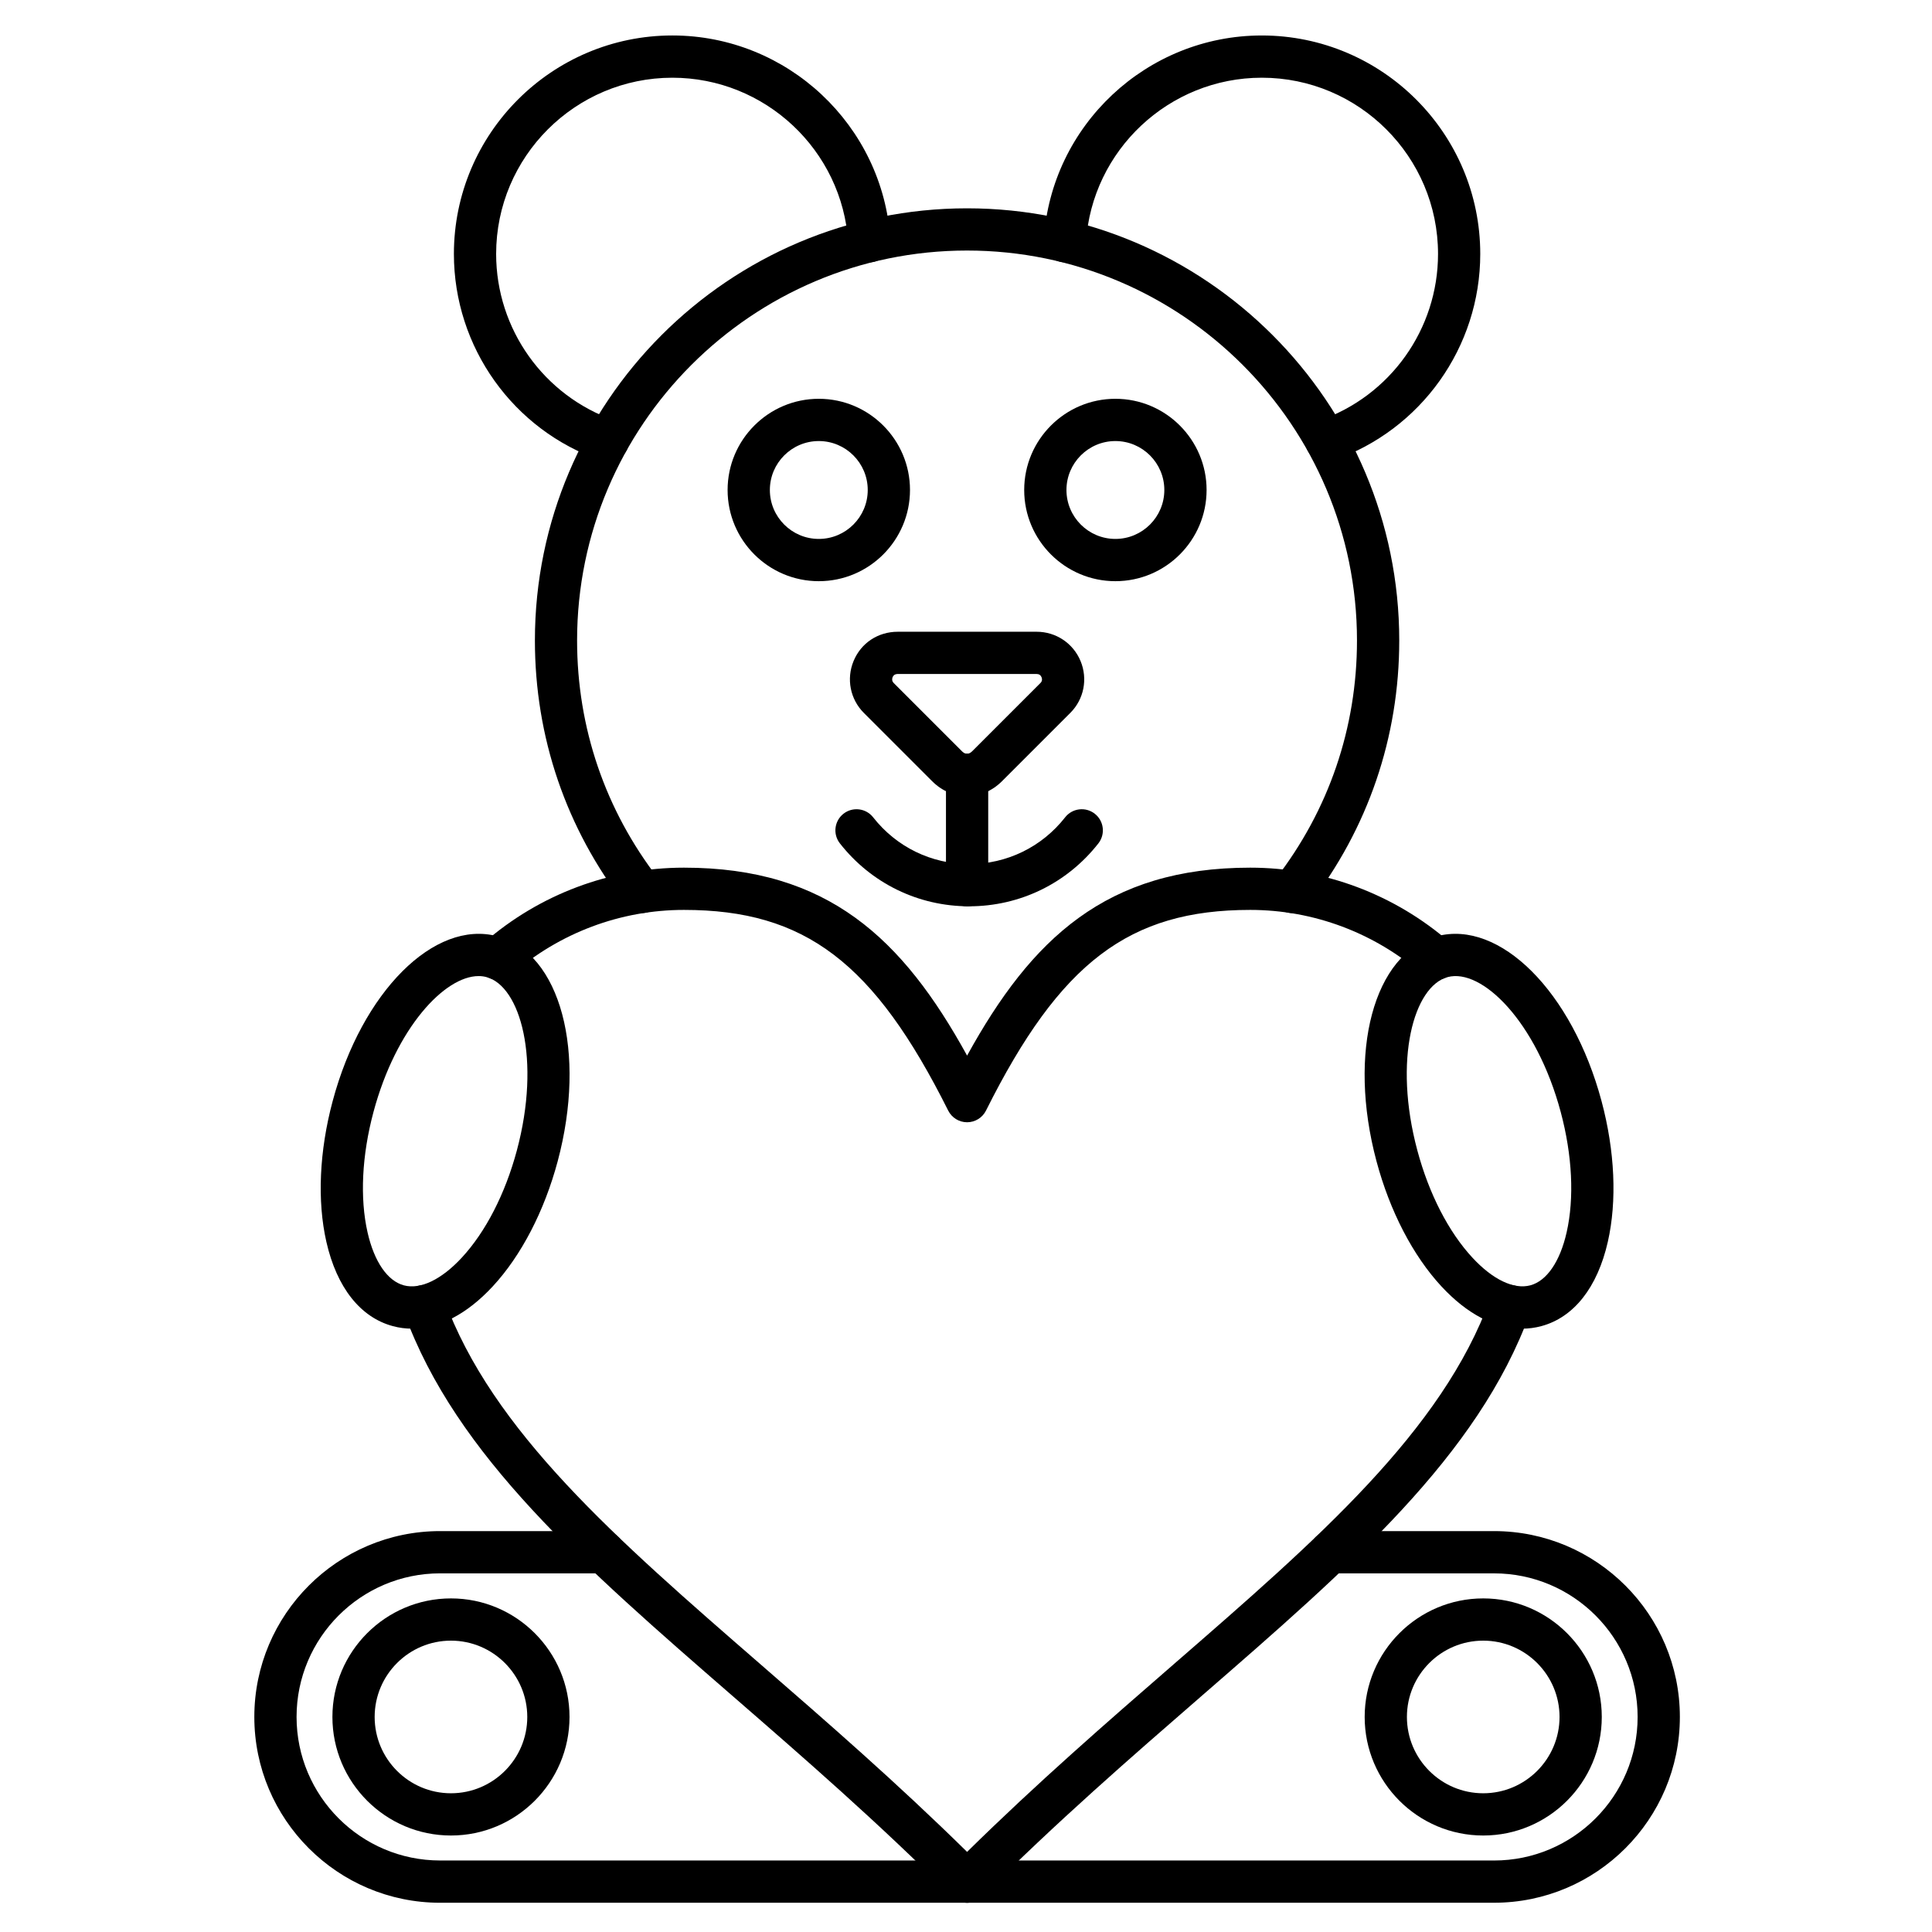 <?xml version="1.0" encoding="UTF-8"?>
<!-- Uploaded to: SVG Repo, www.svgrepo.com, Generator: SVG Repo Mixer Tools -->
<svg fill="#000000" width="800px" height="800px" version="1.1" viewBox="144 144 512 512" xmlns="http://www.w3.org/2000/svg">
 <g>
  <path d="m314.12 385.97c-1.672 0-3.328-0.746-4.43-2.168-15.656-20.219-23.934-44.445-23.934-70.066 0-63.152 51.379-114.53 114.53-114.53 63.152 0 114.53 51.379 114.53 114.53 0 25.621-8.277 49.852-23.934 70.066-1.891 2.445-5.406 2.894-7.856 1-2.445-1.895-2.891-5.41-1-7.856 14.125-18.234 21.59-40.094 21.59-63.211 0-56.98-46.355-103.34-103.34-103.34-56.98 0-103.34 46.355-103.34 103.34 0 23.113 7.465 44.973 21.59 63.211 1.895 2.445 1.445 5.961-1 7.856-1.016 0.785-2.219 1.168-3.418 1.168z"/>
  <path d="m495.48 266.34c-2.32 0-4.492-1.453-5.293-3.773-1.012-2.922 0.539-6.109 3.461-7.117 18.809-6.5 31.445-24.242 31.445-44.152 0-25.75-20.949-46.703-46.703-46.703-24.566 0-45.035 19.184-46.602 43.672-0.199 3.086-2.836 5.43-5.945 5.231-3.086-0.195-5.426-2.859-5.231-5.945 1.941-30.367 27.32-54.152 57.773-54.152 31.926 0 57.898 25.973 57.898 57.898 0 24.68-15.668 46.676-38.984 54.734-0.598 0.211-1.215 0.309-1.82 0.309z"/>
  <path d="m305.1 266.34c-0.605 0-1.223-0.102-1.828-0.309-23.316-8.055-38.984-30.055-38.984-54.734 0-31.926 25.973-57.898 57.898-57.898 30.453 0 55.832 23.785 57.773 54.152 0.195 3.086-2.144 5.746-5.227 5.945-3.094 0.191-5.746-2.144-5.945-5.227-1.566-24.492-22.035-43.672-46.602-43.672-25.75 0-46.703 20.949-46.703 46.703 0 19.91 12.637 37.652 31.441 44.152 2.922 1.012 4.473 4.199 3.461 7.117-0.793 2.316-2.965 3.769-5.285 3.769z"/>
  <path d="m360.99 298.02c-13.324 0-24.168-10.84-24.168-24.168 0-13.324 10.84-24.168 24.168-24.168 13.324 0 24.168 10.84 24.168 24.168-0.004 13.328-10.844 24.168-24.168 24.168zm0-37.137c-7.152 0-12.969 5.82-12.969 12.969 0 7.152 5.82 12.969 12.969 12.969 7.152 0 12.969-5.82 12.969-12.969 0-7.152-5.816-12.969-12.969-12.969z"/>
  <path d="m439.59 298.02c-13.324 0-24.168-10.84-24.168-24.168 0-13.324 10.84-24.168 24.168-24.168 13.324 0 24.168 10.84 24.168 24.168-0.004 13.328-10.844 24.168-24.168 24.168zm0-37.137c-7.152 0-12.969 5.82-12.969 12.969 0 7.152 5.82 12.969 12.969 12.969 7.152 0 12.969-5.82 12.969-12.969 0-7.152-5.816-12.969-12.969-12.969z"/>
  <path d="m400.28 354.99c-3.301 0-6.598-1.312-9.227-3.941l-18.133-18.133c-3.609-3.609-4.672-9.004-2.711-13.742 1.98-4.781 6.469-7.754 11.711-7.754h36.812c5.109 0 9.676 3.051 11.629 7.769 1.961 4.731 0.895 10.117-2.711 13.727l-18.117 18.117c-2.637 2.637-5.949 3.957-9.254 3.957zm5.297-7.918h0.012zm13.156-24.457h-36.812c-0.25 0-1.02 0-1.367 0.84-0.109 0.27-0.305 0.953 0.281 1.539l18.133 18.133c0.492 0.492 1.488 1.141 2.652-0.016l18.117-18.117c0.535-0.535 0.449-1.125 0.285-1.523-0.238-0.566-0.672-0.855-1.289-0.855z"/>
  <path d="m400.83 384.18c-13.453 0-25.934-6.074-34.246-16.672-1.91-2.434-1.484-5.949 0.949-7.859 2.434-1.906 5.953-1.484 7.859 0.949 6.176 7.871 15.449 12.387 25.438 12.387 9.996 0 19.27-4.516 25.438-12.383 1.906-2.434 5.426-2.863 7.859-0.953 2.434 1.906 2.859 5.426 0.953 7.859-8.305 10.594-20.789 16.672-34.25 16.672z"/>
  <path d="m400.29 384.18c-3.09 0-5.598-2.508-5.598-5.598v-29.25c0-3.09 2.508-5.598 5.598-5.598 3.09 0 5.598 2.508 5.598 5.598v29.25c0 3.09-2.508 5.598-5.598 5.598z"/>
  <path d="m400.29 648.25c-1.484 0-2.91-0.59-3.957-1.641-19.812-19.812-39.305-36.75-58.16-53.129-39.344-34.184-73.324-63.703-87.023-101.43-1.055-2.906 0.445-6.117 3.352-7.172 2.902-1.055 6.117 0.445 7.172 3.352 12.707 35 45.672 63.641 83.84 96.801 17.746 15.418 36.059 31.328 54.773 49.738 18.715-18.406 37.027-34.32 54.773-49.738 38.168-33.16 71.133-61.801 83.84-96.801 1.055-2.906 4.269-4.402 7.172-3.352 2.906 1.055 4.406 4.266 3.352 7.172-13.699 37.727-47.676 67.25-87.023 101.43-18.852 16.379-38.344 33.316-58.16 53.129-1.039 1.051-2.465 1.641-3.949 1.641zm0-206.84c-2.121 0-4.059-1.199-5.008-3.094-19.633-39.266-37.957-53.18-70.027-53.18-16.789 0-33 6.082-45.645 17.129-2.328 2.031-5.863 1.797-7.898-0.531-2.035-2.328-1.797-5.863 0.531-7.898 14.684-12.828 33.512-19.895 53.012-19.895 38.152 0 57.969 18.805 75.035 49.805 17.066-30.996 36.883-49.805 75.035-49.805 19.5 0 38.324 7.066 53.008 19.895 2.328 2.035 2.566 5.57 0.535 7.898-2.031 2.328-5.57 2.566-7.898 0.531-12.645-11.043-28.855-17.129-45.645-17.129-32.07 0-50.398 13.918-70.027 53.18-0.949 1.898-2.887 3.094-5.008 3.094z"/>
  <path d="m253.2 496.11c-1.711 0-3.402-0.219-5.07-0.668-8.621-2.309-14.887-10.242-17.637-22.336-2.469-10.844-1.875-24.094 1.668-37.312 7.762-28.969 26.93-48.152 43.656-43.672 16.719 4.481 23.73 30.68 15.969 59.648-3.543 13.219-9.656 24.988-17.215 33.148-6.801 7.34-14.227 11.191-21.371 11.191zm17.637-93.441c-9.008 0-21.891 13.734-27.863 36.023-3.078 11.492-3.637 22.832-1.562 31.93 1.762 7.734 5.266 12.84 9.617 14.008 4.352 1.168 9.941-1.5 15.332-7.32 6.344-6.844 11.531-16.945 14.613-28.434 6.449-24.07 0.934-43.531-8.055-45.938-0.664-0.184-1.359-0.27-2.082-0.27z"/>
  <path d="m547.38 496.11c-7.144 0-14.57-3.852-21.375-11.191-7.559-8.156-13.672-19.93-17.211-33.148-7.762-28.969-0.746-55.172 15.973-59.648 16.715-4.477 35.891 14.707 43.656 43.672 3.543 13.219 4.133 26.469 1.664 37.312-2.75 12.094-9.016 20.027-17.637 22.336-1.664 0.445-3.359 0.668-5.07 0.668zm-19.719-93.176c-8.984 2.406-14.504 21.867-8.051 45.938 3.078 11.492 8.266 21.59 14.609 28.434 5.391 5.82 10.98 8.48 15.332 7.32 4.352-1.168 7.859-6.273 9.617-14.008 2.07-9.102 1.516-20.441-1.562-31.93-6.449-24.066-20.949-38.16-29.945-35.754z"/>
  <path d="m539.94 648.25h-139.65c-3.09 0-5.598-2.504-5.598-5.598s2.508-5.598 5.598-5.598h139.65c20.98 0 38.047-17.07 38.047-38.047 0-20.98-17.066-38.047-38.047-38.047l-43.367-0.004c-3.094 0-5.598-2.504-5.598-5.598s2.504-5.598 5.598-5.598h43.367c27.152 0 49.242 22.09 49.242 49.246 0 27.152-22.09 49.242-49.242 49.242z"/>
  <path d="m400.29 648.25h-139.65c-27.152 0-49.242-22.09-49.242-49.246 0-27.152 22.09-49.246 49.242-49.246h43.367c3.09 0 5.598 2.504 5.598 5.598s-2.508 5.598-5.598 5.598h-43.367c-20.98 0-38.047 17.07-38.047 38.047 0 20.98 17.066 38.047 38.047 38.047l139.65 0.008c3.09 0 5.598 2.504 5.598 5.598 0 3.09-2.508 5.598-5.598 5.598z"/>
  <path d="m263.51 630.43c-17.324 0-31.418-14.094-31.418-31.418 0-17.324 14.094-31.418 31.418-31.418s31.418 14.094 31.418 31.418c-0.004 17.324-14.094 31.418-31.418 31.418zm0-51.641c-11.148 0-20.223 9.07-20.223 20.223 0 11.148 9.07 20.223 20.223 20.223 11.148 0 20.223-9.07 20.223-20.223-0.004-11.148-9.074-20.223-20.223-20.223z"/>
  <path d="m537.07 630.43c-17.324 0-31.418-14.094-31.418-31.418 0-17.324 14.094-31.418 31.418-31.418 17.324 0 31.418 14.094 31.418 31.418 0 17.324-14.094 31.418-31.418 31.418zm0-51.641c-11.148 0-20.223 9.07-20.223 20.223 0 11.148 9.07 20.223 20.223 20.223 11.148 0 20.223-9.07 20.223-20.223 0-11.148-9.074-20.223-20.223-20.223z"/>
 </g>
</svg>